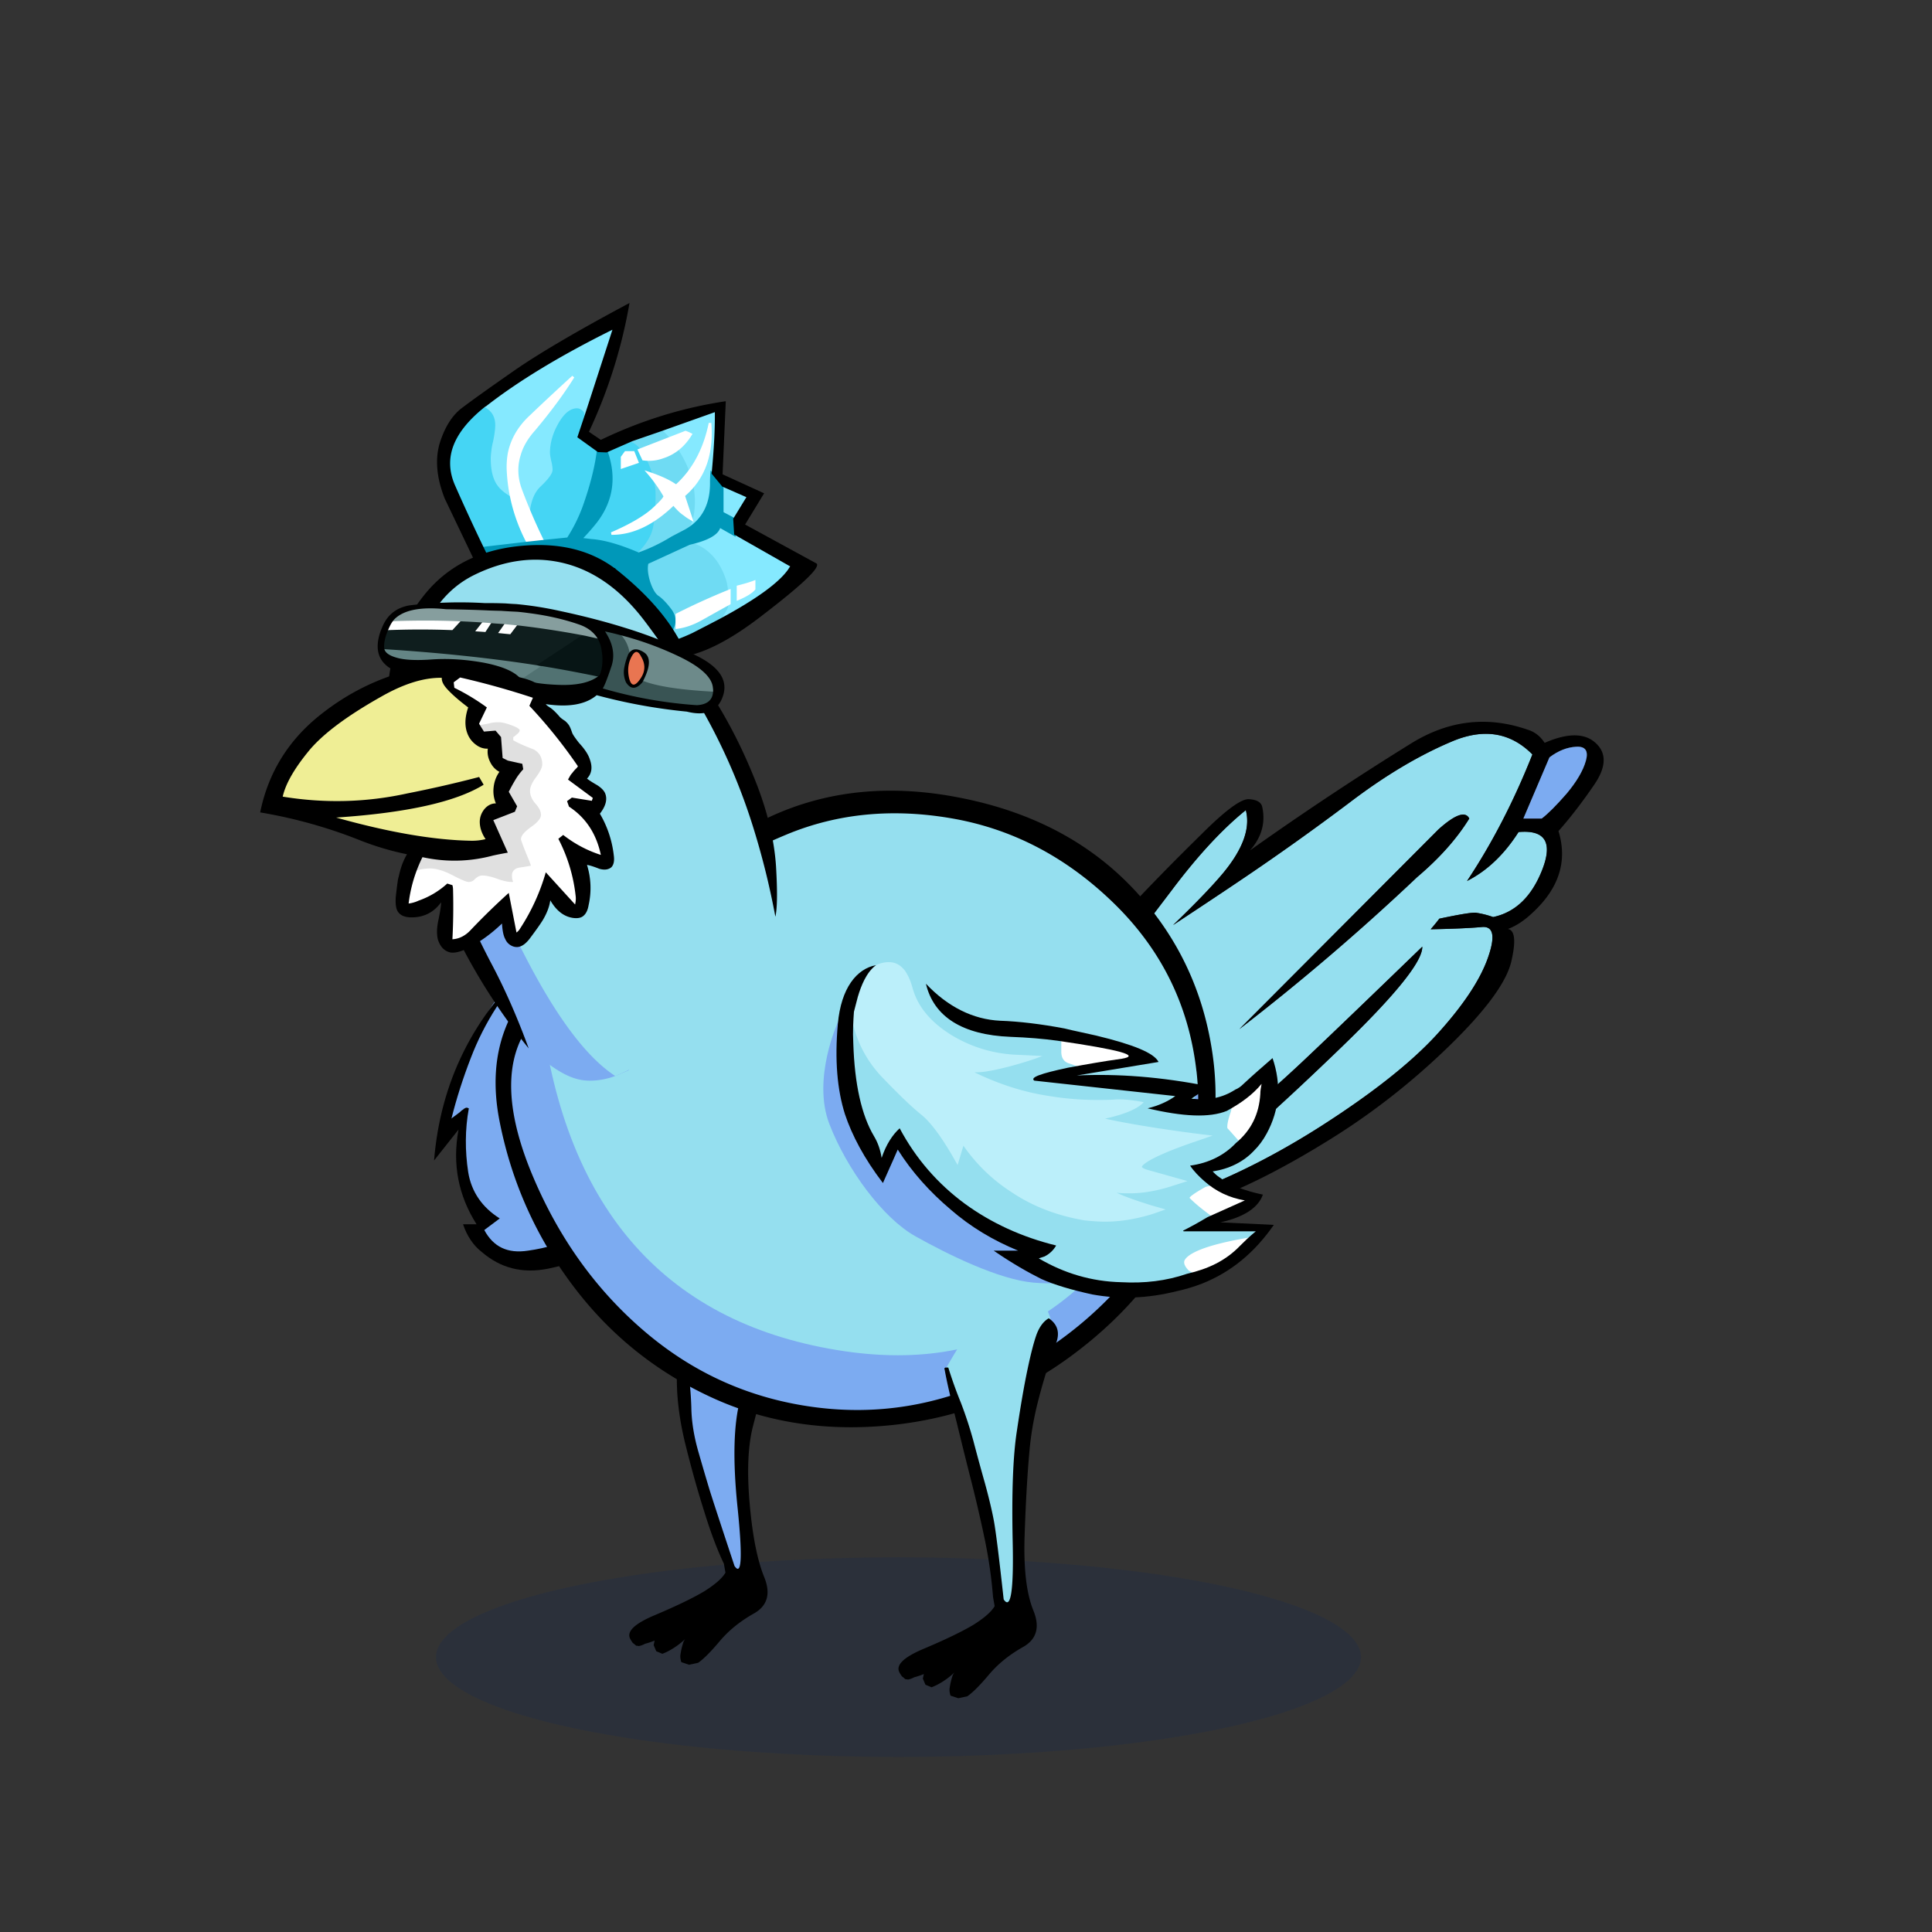 <?xml version="1.0" encoding="utf-8"?>
<svg xmlns="http://www.w3.org/2000/svg" x="0" y="0" version="1.1" viewBox="0 0 300 300" xml:space="preserve">
<rect x="0" y="0" width="300" height="300" fill="#333333" stroke="none"/>
<style type="text/css">
.color__skin{fill:#95DFEF;}
.color__skinDark{fill:#7cabf1;}
.color__skinLight{fill:#bbeffa;}
.color__beak{fill:#efee95;}
</style>
<ellipse cx="139.516" cy="257.319" rx="71.817" ry="15.5" opacity="0.15" fill="#002268"/>
<g id="Birb_Group">
<g id="Left_Wing">
<path d="M80.6 195.2c-2.7 0-4.8-1.3-6-3.7l-.3-.5 2.1-1.6c-2.4-1.7-3.9-4.1-4.4-7.2-.5-3.1-.6-6.2-.2-9.2l-.1.1c-.5.4-.9.7-1.2 1l-1.6 1.4.5-2c.8-3.2 1.8-6.4 3-9.4 2.1-5.6 5.4-10.7 9.8-15.1l.1-.1.1-.1c.5-.2 1-.3 1.4-.3.7 0 1.6.3 2.2 1.5.2.5.4.9.5 1.4l.1.2-.1.2c-.8 2.4-.7 4.2.1 5.4.8 1.1 2.5 1.7 5 1.7h.6c2.5.4 4.7 1.2 6.4 2.5l.6.5-.8.8-.2.1c-2.1.6-4.2 1-6.2 1.3-.9.2-1.7.5-2.4 1l11.6 2.3-3.5 1.9 1.2.4c.3.1.6.2.9.2s.7-.1 1-.2c2.4-.8 4.4-2.2 6.2-4l1.1.8c-1.8 3.3-4.1 6.3-6.9 9-1.5 1.5-3.2 2.5-5.3 3 0 .2 0 .4.1.6.1.7.2 1.3.4 2 .1.2.1.4.2.5l.1.1c.4.3.7.5 1 .7l1.1.6-6.5 3.8h5.2l-1.1 1.2c-3.7 4.1-8.5 6.5-14.3 7.3-.5-.1-1-.1-1.5-.1z" class="color__skinDark"/>
<path d="M72.8 172.1c-.1 0-.2-.1-.3-.1-.1 0-.2 0-.3.1-.1 0-.2.1-.3.2-.2.1-.3.2-.5.4l-1.2.9-.1.1c.8-3.2 1.8-6.3 3-9.4 2.1-5.5 5.3-10.5 9.6-14.9-9.2 8.3-14.3 18.6-15.3 30.8l3.8-4.8c-1 5.4 0 10.3 2.8 14.7h-2.1c.6 1.8 1.6 3.3 2.9 4.3 2.9 2.5 6.3 3.4 10.3 2.6 6.7-1.3 11-4.9 12.9-10.8l-4.5-.2c2.4-.7 4.3-2.1 5.8-4.1-.5-.3-1-.7-1.4-1.1-.7-.5-1.1-1.3-1.3-2.2 7-3.6 11.6-9 13.7-16.4-2.6 3.7-6 5.7-10.1 5.9l2.5-1.9c-3.3-1.3-6.8-1.8-10.6-1.5l8.1-2c-.8-2.4-2.7-3.8-5.7-4.2-5.3-.3-8.2-2.6-8.5-7-1.7 5.4.3 8.1 6.2 7.9 2.4.4 4.4 1.2 6 2.4l-.1.1c-2 .6-4.1 1-6.2 1.2-1.6.3-2.8 1.1-3.8 2.2l11.1 2.2-3.3 1.8c1 .3 1.9.6 2.8.8.8.3 1.6.2 2.3-.1 2.5-.9 4.6-2.2 6.5-4.1-1.8 3.3-4.1 6.2-6.8 8.9-1.5 1.6-3.4 2.6-5.5 2.9 0 .4 0 .8.1 1.2.1.7.2 1.4.4 2.1.1.2.1.4.2.6.1.2.2.3.4.4.3.3.7.5 1.1.7l-7.7 4.4h6.2c-3.6 4-8.2 6.3-13.9 7.1-3.2.5-5.4-.6-6.8-3.2l2.4-1.8c-2.7-1.7-4.4-4.1-4.9-7.2-.5-3.3-.5-6.6.1-9.9z"/>
</g>
<g id="Leg2">
<path d="M114.554 244.102c-.421 0-.714-.36-.922-.675-2.035-6.085-3.413-10.282-3.91-11.877a409.602 409.602 0 0 1-1.752-5.959c-.71-2.466-1.086-4.831-1.12-7.032-.065-2.129-.249-4.107-.543-5.876a47.647 47.647 0 0 0-1.334-5.383.498.498 0 0 1 .105-.48c4.169-4.68 9.383-7.227 15.494-7.567h.001c.248 0 .444.147.507.358a.5.5 0 0 1-.233.576 1.752 1.752 0 0 0-.782.901c-.688 1.802-1.354 4.001-1.979 6.532a863.927 863.927 0 0 1-2.603 9.613c-1.079 3.788-1.225 9.512-.436 17.015.773 7.623.474 9.125.034 9.612a.706.706 0 0 1-.527.242z" class="color__skinDark"/>
<path d="M106.8 212.6a47.974 47.974 0 0 0-1.35-5.45H105l-.15.1c0 .1.033.517.1 1.25s.117 2.717.15 5.95c.033 3.233.517 6.667 1.45 10.3.9 3.6 1.85 6.967 2.85 10.1.967 3.133 1.967 5.783 3 7.95l.25 1.4c-.5.867-1.6 1.833-3.3 2.9-1.733 1.033-4.25 2.25-7.55 3.65-3.3 1.367-4.6 2.633-3.9 3.8.067.133.15.267.25.4a.66.66 0 0 0 .3.3c.1.1.217.2.35.3.133 0 .267.017.4.05.333-.067.65-.183.95-.35.5-.133 1-.3 1.5-.5l-.15.7.4.95.95.4c.267-.1.533-.217.8-.35a11.692 11.692 0 0 0 2.75-1.95c-.1.133-.183.267-.25.4-.233.667-.4 1.367-.5 2.1-.033.333.017.7.15 1.1l1.2.4 1.4-.3c.833-.567 1.95-1.683 3.35-3.35 1.4-1.667 3.167-3.1 5.3-4.3s2.667-3.1 1.6-5.7c-1.067-2.633-1.817-6.45-2.25-11.45s-.25-9.017.55-12.05c.8-3.067 1.583-6.017 2.35-8.85.733-2.867 1.7-5.917 2.9-9.15.6-1.633.217-2.917-1.15-3.85-.167.067-.317.15-.45.25-.467.267-.8.65-1 1.15-.7 1.833-1.367 4.033-2 6.6a872.81 872.81 0 0 1-2.6 9.6c-1.1 3.867-1.25 9.6-.45 17.2.767 7.567.6 10.517-.5 8.85-2.1-6.333-3.383-10.25-3.85-11.75-.467-1.533-1.05-3.517-1.75-5.95s-1.067-4.733-1.1-6.9c-.067-2.166-.25-4.15-.55-5.95z"/>
</g>
<g id="Body_Group">
<g id="Tail">
<g id="Tail_Inner">
<path d="M182.15 143.65c3.467-3.333 6.05-6.017 7.75-8.05 3.1-3.733 4.283-7 3.55-9.8-3.633 2.933-7.433 7.033-11.4 12.3-3.967 5.233-6.267 8.217-6.9 8.95-1.133 13.333.733 26.667 5.6 40l.5-.65c7.767-2.5 15.683-6.317 23.75-11.45 8.033-5.133 14.067-9.9 18.1-14.3 4.033-4.433 6.667-8.367 7.9-11.8s.933-5.067-.9-4.9c-1.867.167-4.517.283-7.95.35.467-.533.917-1.083 1.35-1.65 3.467-.733 5.4-1.033 5.8-.9.867.133 1.717.35 2.55.65 3.467-.733 6.017-3.2 7.65-7.4 1.633-4.233.4-6.167-3.7-5.8-2.233 3.5-4.9 6.033-8 7.6 3.9-5.867 7.283-12.417 10.15-19.65-3.433-3.467-7.65-4.117-12.65-1.95-5.033 2.133-10.25 5.25-15.65 9.35a396.37 396.37 0 0 1-17.2 12.25c-2.467 1.667-5.9 3.95-10.3 6.85m46-16.55c-1.933 3.133-4.633 6.167-8.1 9.1a360.018 360.018 0 0 1-27.6 23.6l30.9-31c2.6-2.333 4.2-2.9 4.8-1.7m-7.3 19.9c.067 2.267-4.15 7.5-12.65 15.7s-15.25 14.283-20.25 18.25c-.367.3-.733.583-1.1.85l-1-.2c-.767-1.233-.517-2.35.75-3.35a223.256 223.256 0 0 0 16.5-14.2c3.667-3.467 9.583-9.15 17.75-17.05z" class="color__skin"/>
<path d="M208.2 162.7c8.5-8.2 12.717-13.433 12.65-15.7-8.167 7.9-14.083 13.583-17.75 17.05-5.267 5-10.767 9.733-16.5 14.2-1.267 1-1.517 2.117-.75 3.35l1 .2c.367-.267.733-.55 1.1-.85 5-3.967 11.75-10.05 20.25-18.25m11.85-26.5c3.467-2.933 6.167-5.967 8.1-9.1-.6-1.2-2.2-.633-4.8 1.7l-30.9 31a360.018 360.018 0 0 0 27.6-23.6m-33.5-6.65c-3.767 3.7-7.067 7.05-9.9 10.05-2.833 3-3.583 5.483-2.25 7.45h.75c.633-.733 2.933-3.717 6.9-8.95 3.967-5.267 7.767-9.367 11.4-12.3.733 2.8-.45 6.067-3.55 9.8-1.7 2.033-4.283 4.717-7.75 8.05 4.4-2.9 7.833-5.183 10.3-6.85a396.37 396.37 0 0 0 17.2-12.25c5.4-4.1 10.617-7.217 15.65-9.35 5-2.167 9.217-1.517 12.65 1.95-2.867 7.233-6.25 13.783-10.15 19.65 3.1-1.567 5.767-4.1 8-7.6 4.1-.367 5.333 1.567 3.7 5.8-1.633 4.2-4.183 6.667-7.65 7.4-.833-.3-1.683-.517-2.55-.65-.4-.133-2.333.167-5.8.9a31.674 31.674 0 0 1-1.35 1.65c3.433-.067 6.083-.183 7.95-.35 1.833-.167 2.133 1.467.9 4.9s-3.867 7.367-7.9 11.8c-4.033 4.4-10.067 9.167-18.1 14.3-8.067 5.133-15.983 8.95-23.75 11.45l-.5.65-.05.6c.4.867 3.2.3 8.4-1.7 5.167-2 11.017-5.033 17.55-9.1s12.633-8.85 18.3-14.35c5.667-5.5 8.9-9.867 9.7-13.1.767-3.233.6-4.95-.5-5.15 1.267-.467 2.533-1.3 3.8-2.5 4.133-3.8 5.483-8.033 4.05-12.7 1.833-2.067 3.683-4.467 5.55-7.2 1.867-2.733 1.95-4.883.25-6.45-1.7-1.6-4.35-1.617-7.95-.05-.667-1.033-1.55-1.717-2.65-2.05-6.267-2.167-12.3-1.45-18.1 2.15a477.946 477.946 0 0 0-25 16.6c1.8-2.033 2.433-4.283 1.9-6.75-.167-.733-.85-1.133-2.05-1.2-1.2-.1-3.667 1.717-7.4 5.45m54.05-11.95c1.367-1.033 2.767-1.583 4.2-1.65 1.4-.067 1.883.667 1.45 2.2-.433 1.533-1.433 3.233-3 5.1-1.6 1.833-2.883 3.117-3.85 3.85h-2.85l4.05-9.5z"/>
<path d="M244.8 115.95c-1.433.067-2.833.617-4.2 1.65l-4.05 9.5h2.85c.967-.733 2.25-2.017 3.85-3.85 1.567-1.867 2.567-3.567 3-5.1.433-1.533-.05-2.267-1.45-2.2z" class="color__skinDark"/>
</g>
</g>
<g id="Body">
<path d="M133.105 219.945c-2.236 0-4.519-.152-6.787-.453-9.945-1.319-18.882-5.264-26.563-11.726-7.652-6.438-13.649-14.672-17.826-24.474-4.247-9.966-4.68-17.891-1.288-23.556.939-1.577 2.096-3.201 3.438-4.823l1.508-1.825.256 2.354c3.303 30.361 18.264 47.932 44.467 52.222 3.14.519 6.203.781 9.104.781h.004c21.288-.002 36.572-14.248 45.427-42.345l1.948.19c1.112 10.018-1.288 19.246-7.136 27.429-.417.824-.909 1.61-1.462 2.337-5.898 7.92-13.592 14.212-22.86 18.694-7.181 3.448-14.659 5.195-22.23 5.195.001 0 .001 0 0 0z" class="color__skinDark"/>
<path d="M139.419 210.445c-3.012 0-6.186-.271-9.432-.808-27.198-4.453-42.719-22.614-46.131-53.979l-.046-.422.271-.326c3.374-4.056 8.093-8.318 14.027-12.667 7.625-5.652 15.569-10.217 23.606-13.566 5.396-2.249 11.183-3.389 17.2-3.389 3.061 0 6.245.295 9.463.877 9.491 1.729 18.044 6.278 25.422 13.52 7.366 7.23 11.721 16.06 12.943 26.245.013.108.082.543.082.543l-.071.228c-9.147 29.025-25.074 43.744-47.334 43.744-.001 0 .001 0 0 0z" class="color__skin"/>
<path d="M188.05 162.2c-1.567-9.1-5.467-17.033-11.7-23.8-6.833-7.4-15.8-12.217-26.9-14.45-11.1-2.267-21.183-1.25-30.25 3.05-2.7 2.033-6.117 4.333-10.25 6.9a271.82 271.82 0 0 0-21.85 14.95c-8.4 6.267-11.583 14.65-9.55 25.15 1.867 9.567 5.75 18.217 11.65 25.95 5.633 7.4 12.7 13.067 21.2 17s17.817 5.383 27.95 4.35c10.1-1.033 19.2-4.45 27.3-10.25 8.067-5.8 14.133-12.717 18.2-20.75 4.005-7.95 5.555-16.25 4.65-24.9a49.781 49.781 0 0 0-.45-3.2m-2.3 3.85c.015.126.032.243.05.35 1.093 9.836-1.24 18.77-7 26.8-.4.8-.867 1.55-1.4 2.25-5.833 7.833-13.333 13.967-22.5 18.4-9.167 4.4-18.65 5.95-28.45 4.65-9.8-1.3-18.483-5.133-26.05-11.5s-13.417-14.4-17.55-24.1c-4.133-9.7-4.583-17.25-1.35-22.65.918-1.542 2.034-3.109 3.35-4.7 3.337-4.012 7.954-8.179 13.85-12.5 7.6-5.633 15.4-10.117 23.4-13.45 8-3.333 16.7-4.15 26.1-2.45 9.333 1.7 17.633 6.117 24.9 13.25 7.233 7.1 11.45 15.65 12.65 25.65z"/>
</g>
<g id="Head_Group">
<g id="Head_Group_Inner">
<g class="Crown">
<path d="M99.071 86.184c-2.899-1.252-5.35-1.953-7.285-2.084-.544-.067-2.067-.249-2.067-.249l.289-.292a32.058 32.058 0 0 0 2.335-2.634c2.443-3.159 3.005-6.729 1.668-10.61l-.06-.174 4.244-1.856.076.029c1.029.391 1.933 1.521 2.763 3.458.303.672.542 1.356.71 2.03.302 1.039.457 2.033.457 2.948.001 1.867-.118 3.527-.353 4.933-.209 1.471-1.07 2.973-2.556 4.458l-.096.096-.125-.053zm-24.101-.997a312.368 312.368 0 0 1-4.503-9.756c-.951-2.175-1.02-4.329-.203-6.404.809-2.057 2.496-4.104 5.012-6.084l.054-.043h.123l.096.027c1.162.669 1.75 1.703 1.75 3.073 0 .644-.119 1.549-.354 2.69-.132.498-.214.94-.247 1.326A9.696 9.696 0 0 0 76.6 71.2c0 1.556.26 2.783.772 3.648.414.7 1.112 1.332 2.077 1.878l.08.045.018.09a26.393 26.393 0 0 0 2.63 7.345l.139.259-7.283.851-.063-.129zm9.15-1.049a83.37 83.37 0 0 1-2.205-4.861l-.021-.05.007-.054c.239-1.705.814-3.005 1.709-3.866 1.479-1.399 1.789-2.053 1.789-2.356 0-.348-.065-.786-.194-1.302a.959.959 0 0 1-.056-.298A4.68 4.68 0 0 1 85 70.3c0-1.561.446-3.142 1.326-4.698C87.292 63.876 88.394 63 89.6 63c.309 0 .6.097.866.288.332.183.55.462.629.819l.012.054-1.221 3.663 3.178 2.284-.016.119c-.334 2.536-1.077 5.426-2.21 8.591a24.992 24.992 0 0 1-2.471 4.942l-.052.08-4.134.424-.061-.126z" fill="#45D5F4"/>
<path d="M111.69 95.93c.089-.118.164-.254.225-.404.542-.883.704-1.212.746-1.339.014-.081.039-.428.039-1.486 0-.75-.082-1.492-.245-2.206a10.63 10.63 0 0 0-1.421-3.084c-1.094-1.512-2.451-2.461-4.028-2.815l-.001-.39c2.801-.644 4.314-1.498 4.499-2.54l.049-.279 2.546 1.439 8.898 5.063-.136.182a4.713 4.713 0 0 0-.289.433c-1.485 2.127-5.058 4.722-10.626 7.723l-.256-.297zm-5.389-13.663c.796-.891 1.199-2.394 1.199-4.467 0-1.012-.132-2.038-.394-3.049-.327-1.31-.892-2.655-1.679-4-.918-1.542-1.881-2.771-2.861-3.652l-.25-.225 8.879-3.156.004.28c.033 2.53-.136 5.75-.501 9.571-.033.457-.049.919-.049 1.381.034 3.527-1.347 6.093-4.103 7.625l-.245-.308zm5.649-2.496v-4.527l4.24 1.866-2.268 3.705-1.972-1.044zm-30.034-.494a85.593 85.593 0 0 1-1.304-3.309c-.646-1.835-.697-3.644-.153-5.379.372-1.35 1.143-2.689 2.292-3.973 2.037-2.422 3.797-4.747 5.246-6.929a384.722 384.722 0 0 0-5.559 5.207c-1.695 1.598-2.769 3.463-3.192 5.545a12.126 12.126 0 0 0-.146 2.897c.066 1.188.216 2.373.447 3.523l.085.429-.38-.216c-1.026-.581-1.774-1.261-2.224-2.022-.549-.925-.828-2.221-.828-3.85 0-.309.035-.722.102-1.227.033-.399.119-.865.255-1.375.227-1.103.343-1.981.343-2.598 0-1.234-.507-2.126-1.549-2.727l-.257-.148.234-.183c5.02-3.923 11.642-7.934 19.684-11.921l.426-.211-4.574 14.1-.159-.717c-.054-.244-.202-.43-.452-.568a1.092 1.092 0 0 0-.653-.225c-1.051 0-2.035.807-2.926 2.397-.845 1.497-1.274 3.012-1.274 4.503 0 .251.048.589.145 1.005a.804.804 0 0 0 .045.232c.141.562.21 1.032.21 1.413 0 .57-.608 1.411-1.913 2.646-.829.796-1.364 2.018-1.589 3.632l-.102.724-.28-.675z" fill="#85E9FF"/>
<path d="M104.265 97.375c.413-.902.273-1.767-.422-2.652-.688-.891-1.294-1.515-1.804-1.857-.576-.383-1.06-1.186-1.479-2.453-.375-1.249-.46-2.278-.253-3.064l.024-.092 6.697-3.067.066.015c1.675.376 3.111 1.378 4.269 2.978.68 1.02 1.177 2.1 1.48 3.215.171.751.257 1.523.257 2.303 0 1.183-.031 1.474-.054 1.589-.053.162-.183.457-.776 1.416-.058.152-.15.319-.26.465a213.756 213.756 0 0 1-4.419 2.308c-1.51.705-2.868 1.214-4.041 1.516l-.385.099 1.1-2.719zm-5.257-11.517c1.423-1.423 2.246-2.848 2.444-4.237.232-1.389.349-3.026.348-4.872 0-.877-.148-1.834-.442-2.844a11.862 11.862 0 0 0-.69-1.974c-.775-1.81-1.629-2.9-2.538-3.245l-.517-.196 5.134-1.768.087.079c1.009.908 1.998 2.168 2.938 3.746.807 1.379 1.386 2.76 1.722 4.104.27 1.042.407 2.102.407 3.148 0 2.174-.438 3.767-1.301 4.733l-.024.027-2.132 1.117a27.013 27.013 0 0 1-5.227 2.511l-.209-.329z" fill="#6FDBF3"/>
<path d="M81.824 84.394a26.817 26.817 0 0 1-2.67-7.455 25.657 25.657 0 0 1-.454-3.578 12.511 12.511 0 0 1 .153-2.997c.441-2.169 1.554-4.105 3.31-5.76a381.43 381.43 0 0 1 6.703-6.252l.305.254c-1.598 2.563-3.656 5.347-6.117 8.273-1.111 1.242-1.853 2.527-2.21 3.824-.52 1.657-.47 3.381.146 5.13.362.987.798 2.095 1.296 3.29a83.282 83.282 0 0 0 2.195 4.839l.125.256-2.717.295-.065-.119z" fill="#FFFFFF"/>
<path d="M101.226 100.299c-3.234 0-5.144-2.11-5.674-6.273-.195-1.428-.265-3.309-.207-5.592l-11.562-.984-7.503.408-.059-.118c-.419-.845-.835-1.695-1.251-2.551l-.123-.253 7.129-.833 2.302-.25 3.806-.39a24.65 24.65 0 0 0 2.378-4.781c1.123-3.136 1.859-5.999 2.189-8.506l.024-.181 1.669.062.044.13c1.384 4.016.801 7.712-1.731 10.987a33.005 33.005 0 0 1-2.081 2.377l1.248.152c1.953.132 4.423.833 7.333 2.083a26.722 26.722 0 0 0 5.088-2.455l2.112-1.107c2.614-1.452 3.925-3.899 3.893-7.271 0-.474.017-.945.05-1.417l.036-.499 2.014 2.441v4.051l1.693.896.179 2.93-2.395-1.354c-.386 1.101-1.94 1.951-4.732 2.593l-6.423 2.947c-.158.703-.067 1.628.27 2.751.383 1.158.828 1.914 1.319 2.241.547.367 1.185 1.021 1.897 1.944.785.999.944 2.027.474 3.055l-.985 2.437-.099.024c-.835.203-1.615.306-2.322.306z" fill="#0098B9"/>
<path d="m104.9 95.327.11-.056a107.09 107.09 0 0 1 8.166-3.707l.275-.111v2.365l-.104.057a556.99 556.99 0 0 0-4.398 2.449c-1.291.719-2.576 1.165-3.823 1.324l-.226.029v-2.35zm9.5-4.383.152-.038c1.054-.264 1.887-.513 2.476-.743l.272-.106v1.467l-.048.056c-.458.535-1.3 1.059-2.573 1.604l-.279.119v-2.359zM94.948 83.05l-.077-.384c2.768-1.187 4.887-2.404 6.298-3.618 1.69-1.53 1.842-1.907 1.848-1.986a23.598 23.598 0 0 0-2.47-3.483l-.468-.549.684.229c1.612.541 2.888 1.103 3.793 1.67l.423.268c2.557-2.338 4.264-5.546 5.075-9.539l.395.023c.399 4.859-.969 8.67-4.067 11.332l1.316 4.002-.444-.242a7.513 7.513 0 0 1-1.08-.72 6.081 6.081 0 0 1-1.123-.972 6.112 6.112 0 0 1-.476-.533c-3.106 2.985-6.309 4.499-9.522 4.499.001.004-.105.003-.105.003zM96.4 70.935l.648-.885h1.437l.729 1.822-2.814.957v-1.894zm4.374.622c-.295 0-.596-.02-.899-.059l-.109-.014-.786-1.693 7.149-2.777c.056-.029.148-.066.259-.104l.067-.022.066.025c.273.102.546.222.819.358l.195.097-.114.186c-1.121 1.833-2.639 3.057-4.511 3.636a6.318 6.318 0 0 1-2.136.367z" fill="#FFFFFF"/>
<path d="m112.2 73.65.5-11.35c-6.7 1-13.167 3-19.4 6l-1.85-1.25c3-6.4 5.1-13.067 6.3-20-8.095 4.321-14.112 7.854-18.05 10.6-3.937 2.743-6.637 4.676-8.1 5.8-1.432 1.13-2.532 2.897-3.3 5.3-.767 2.533-.517 5.417.75 8.65l5.5 11.5 19.45.75a85.91 85.91 0 0 0 .75 4.55c.433 1.967.933 3.617 1.5 4.95.967 2.233 2.833 3.133 5.6 2.7 4.096 1.113 9.496-.903 16.2-6.05 6.737-5.147 9.621-7.93 8.65-8.35l-11-6 2.95-4.85-6.45-2.95M111 64c.033 2.533-.133 5.717-.5 9.55l1.65 2 3.75 1.65-2.05 3.35L114 83l8.7 4.95c-.1.133-.2.283-.3.45-1.467 2.1-4.983 4.65-10.55 7.65-1.333.7-2.783 1.45-4.35 2.25-1.5.7-2.833 1.2-4 1.5-4.533 1.1-7.117-.833-7.75-5.8-.2-1.467-.267-3.383-.2-5.75l-11.75-1-7.4.4c-.418-.844-.835-1.694-1.25-2.55a307.454 307.454 0 0 1-4.5-9.75c-.933-2.133-1-4.217-.2-6.25.8-2.033 2.45-4.033 4.95-6h.05c5.033-3.933 11.583-7.9 19.65-11.9l-4.2 12.95-1.25 3.75 3.2 2.3 1.35.05 4-1.75 4.5-1.55L111 64z"/>
</g>
<g id="Head">
<path d="M91.577 167.806c-3.228 0-5.784-2.026-9.261-4.832l-.216-.174-.095-.261c-1.71-4.67-4.42-8.33-6.39-12.073-2.039-3.844-4.004-8.045-5.839-12.483-1.834-4.469-3.761-9.792-5.727-15.822-2.014-6.178-2.258-12.782-.726-19.628l.124-.552 1.792-.597.312.957c11.58 35.531 21.899 56.657 30.672 62.791l1.471 1.028-1.648.71a11.267 11.267 0 0 1-4.469.936z" class="color__skinDark"/>
<path d="M95.077 166.77c-9.184-6.421-19.365-26.985-31.115-62.853l-1.014.338.375-1.718c.05-.227.102-.452.156-.674 1.591-6.617 4.918-11.182 9.889-13.564 3.281-1.584 6.569-2.388 9.769-2.388 1.698 0 3.405.227 5.072.674 4.767 1.288 9.053 4.421 12.74 9.314 3.58 4.717 7.006 10.111 10.183 16.028a94.396 94.396 0 0 1 6.824 16.377c1.438 4.649 1.547 9.158 2.383 13.709l.062.337-.158.304c-5.774 11.138-13.219 19.388-24.19 24.211l-.515.227-.461-.322z" class="color__skin"/>
<path d="M65.75 92.55c-3.667 4.633-5.517 9.933-5.55 15.9 0 3.933.5 7.817 1.5 11.65a155.58 155.58 0 0 0 3.95 12.9 116.797 116.797 0 0 0 6.75 15.25c2.767 5.133 6 9.983 9.7 14.55-1.733-4.733-3.6-9-5.6-12.8-2.033-3.833-3.967-7.967-5.8-12.4-1.833-4.467-3.733-9.717-5.7-15.75-1.967-6.033-2.2-12.4-.7-19.1.048-.219.098-.436.15-.65 1.526-6.343 4.642-10.643 9.35-12.9 4.833-2.333 9.55-2.883 14.15-1.65 4.567 1.233 8.633 4.217 12.2 8.95 3.567 4.7 6.933 10 10.1 15.9a92.842 92.842 0 0 1 6.75 16.2 119.834 119.834 0 0 1 3.4 13.75c.3-1.3.333-3.917.1-7.85-.267-3.967-1.25-8.167-2.95-12.6-1.733-4.467-3.75-8.6-6.05-12.4a1072.86 1072.86 0 0 1-6.4-10.8c-1.967-3.367-4.967-6.683-9-9.95-4.033-3.3-9.217-4.617-15.55-3.95-6.333.667-11.267 3.25-14.8 7.75z"/>
</g>
<g class="Eye">
<path d="M98.39 106.553c-.635 0-.858-.858-.932-1.14-.302-1.293-.177-2.479.37-3.529.313-.606.64-.901.999-.901.353 0 .662.28.947.856.761 1.268.707 2.538-.171 3.757-.452.652-.838.957-1.213.957z" fill="#E97551"/>
<path d="M110.687 107.899c-5.165-.279-8.876-.856-11.029-1.717l-.258-.103.13-.246c1.184-2.233 1.296-3.688.333-4.325-.438-.284-.823-.429-1.146-.429-.386 0-.697.211-.951.646l-.363.622-.101-.713c-.164-1.16-.644-2.138-1.427-2.906l-.661-.647.896.227a50.43 50.43 0 0 1 9.146 3.266c3.678 1.719 5.541 3.422 5.692 5.205.047.335.046.648-.003.917l-.04.216-.218-.013z" fill="#6D8A8A"/>
<path d="M108.183 109.75a69.092 69.092 0 0 1-14.653-2.609l-.324-.095.185-.283c.251-.384.68-1.475 1.272-3.242.611-1.707.3-3.499-.921-5.332l-.34-.511.601.127c.711.151 1.415.319 2.111.503l.064.017.047.046c.864.848 1.394 1.922 1.573 3.194l.01.068-.027.064a9.698 9.698 0 0 0-.584 1.95 3.588 3.588 0 0 0 .234 2.204c.293.449.62.694.952.694.347 0 .744-.255 1.179-.758l.116-.135.166.066c2.103.84 5.76 1.406 10.871 1.682l.271.015-.038.27c-.18 1.282-1.1 1.977-2.734 2.065l-.016.001-.015-.001z" fill="#395454"/>
<path d="M87.519 106.611c-.221 0-.446-.004-.677-.011-2.942-.099-4.972-.451-6.205-1.077l-.383-.195 3.69-2.441.097.016c3.178.522 6.243 1.095 9.111 1.702l.5.106-.391.33c-1.233 1.042-3.165 1.57-5.742 1.57-.001 0 0 0 0 0z" fill="#517272"/>
<path d="M80.563 105.465c-.889-1.003-2.743-1.784-5.51-2.32a34.284 34.284 0 0 0-6.028-.563c-.66 0-1.318.022-1.958.067-.803.058-1.552.088-2.224.088-1.429 0-2.579-.134-3.418-.399-1.313-.384-1.996-.983-2.025-1.78l-.01-.276.275.018c8.863.561 17.064 1.437 24.374 2.603l.634.102-3.966 2.624-.144-.164z" fill="#648585"/>
<path d="M79.327 98.999c-.8-.074-1.618-.158-2.455-.25l-.42-.046 1.628-2.316.146.015c.863.088 1.711.171 2.548.25l.447.042-1.755 2.319-.139-.014zm-3.846-.35c-.723-.054-1.455-.104-2.197-.15l-.474-.029 1.825-2.328.131.008c.67.042 1.323.092 1.958.15l.412.038-1.506 2.321-.149-.01zm-15.564-.641c.104-.265.223-.537.357-.816a5.12 5.12 0 0 1 .735-1.153l.071-.084.111-.004c1.613-.057 3.241-.085 4.84-.085 2.011 0 4.04.045 6.029.136l.536.024-2.141 2.33-.115-.006a130.458 130.458 0 0 0-10.181 0l-.383.015.141-.357z" fill="#FFFFFF"/>
<path d="M83.96 103.397c-7.294-1.164-15.479-2.038-24.326-2.598l-.224-.014-.01-.224c-.035-.734.14-1.593.517-2.553l.06-.152.163-.006a131.69 131.69 0 0 1 10.104-.005l1.7-1.851.117.006c.917.039 1.82.089 2.707.15l.471.033-1.449 1.847c.532.034 1.059.071 1.582.109l1.2-1.85 2.091.138-1.314 1.87c.64.069 1.269.133 1.887.191l1.402-1.854.142.017c3.462.409 6.933.948 10.318 1.603l.602.117-7.643 5.041-.097-.015z" fill="#0F1E1E"/>
<path d="M93.048 105.095a204.198 204.198 0 0 0-9.089-1.698l-.63-.104 7.673-5.061.105.025c.518.124 1.033.24 1.544.349l.096.021.056.08c.487.689.788 1.52.895 2.466.111.646.128 1.375.05 2.153a5.418 5.418 0 0 1-.42 1.627l-.083.184-.197-.042z" fill="#071515"/>
<path d="M92.548 99.095a63.756 63.756 0 0 1-1.556-.352 142.036 142.036 0 0 0-10.271-1.595c-.832-.077-1.682-.161-2.546-.25-.479-.029-.98-.062-1.493-.099a65.82 65.82 0 0 0-1.948-.15 133.031 133.031 0 0 0-8.702-.284c-1.593 0-3.216.029-4.823.085l-.619.021.43-.445c1.161-1.202 3.123-1.812 5.831-1.812.745 0 1.561.046 2.424.137 1.408.023 2.826.057 4.231.099.845.027 1.68.061 2.504.1.608.021 1.207.038 1.793.05a94.406 94.406 0 0 0 2.608.151c.591.056 1.161.123 1.722.202 2.827.359 5.451.952 7.796 1.761.804.271 1.487.639 2.029 1.095.326.271.609.573.842.895l.38.526-.632-.135z" fill="#869E9E"/>
<path d="M97.25 97.55c-3.167-1-6.633-1.9-10.4-2.7a54.514 54.514 0 0 0-6.7-1.05 37.733 37.733 0 0 1-1.6-.1 67.522 67.522 0 0 0-3.25-.05 65.587 65.587 0 0 0-11.7.35c-1.933.333-3.3 1.35-4.1 3.05-.148.327-.281.643-.4.95-1.307 3.707.21 6.007 4.55 6.9 1.767.367 3.683.283 5.75-.25 3.039.132 5.506.832 7.4 2.1 1.892 1.265 4.575 2.132 8.05 2.6 3.509.504 6.109.037 7.8-1.4a85.652 85.652 0 0 0 14 2.55c3.006.757 4.889-.093 5.65-2.55.762-2.459-.771-4.576-4.6-6.35-3.832-1.736-7.315-3.086-10.45-4.05M91.8 98c.312.26.579.543.8.85.465.658.748 1.442.85 2.35.11.642.127 1.342.05 2.1a5.139 5.139 0 0 1-.4 1.55c-1.295 1.094-3.379 1.594-6.25 1.5-2.878-.096-4.911-.446-6.1-1.05-.931-1.051-2.814-1.851-5.65-2.4-2.839-.509-5.522-.675-8.05-.5-2.492.18-4.342.08-5.55-.3-1.209-.354-1.826-.871-1.85-1.55-.033-.702.134-1.518.5-2.45.102-.259.219-.526.35-.8.186-.4.419-.767.7-1.1 1.43-1.48 4.113-2.013 8.05-1.6 1.428.025 2.845.058 4.25.1.843.027 1.677.061 2.5.1.612.022 1.212.038 1.8.05.533.039 1.066.072 1.6.1.332.015.665.032 1 .05.577.055 1.143.122 1.7.2 2.828.359 5.411.943 7.75 1.75.78.263 1.43.613 1.95 1.05m2.15.05c.707.15 1.407.317 2.1.5a49.873 49.873 0 0 1 9.1 3.25c3.558 1.663 5.408 3.33 5.55 5a2.68 2.68 0 0 1 0 .85c-.161 1.152-.995 1.769-2.5 1.85a68.47 68.47 0 0 1-14.6-2.6c.264-.404.698-1.504 1.3-3.3.64-1.789.324-3.639-.95-5.55m3.6 3.55a9.873 9.873 0 0 0-.6 2c-.167.8-.083 1.583.25 2.35.726 1.126 1.576 1.126 2.55 0 1.261-2.377 1.344-3.927.25-4.65-1.099-.715-1.916-.615-2.45.3m.5.4c.519-1.005 1.019-1.022 1.5-.05.718 1.197.668 2.364-.15 3.5-.811 1.17-1.378 1.137-1.7-.1-.288-1.233-.171-2.35.35-3.35z"/>
</g>
<g id="Beak">
<path d="M73.146 130.8c-5.76-.1-12.83-1.314-21.013-3.609l.051-.49c10.698-.715 18.292-2.376 22.577-4.937l-.481-.825a186.575 186.575 0 0 1-10.981 2.506 51.152 51.152 0 0 1-10.969 1.197 52.76 52.76 0 0 1-8.469-.695l-.262-.042.058-.259c.44-1.962 1.752-4.302 3.9-6.953 2.108-2.678 5.969-5.609 11.472-8.71 3.454-1.98 6.604-2.984 9.362-2.984l.479.007-.018.263c-.03.424.202.917.688 1.467.719.817 1.833 1.798 3.313 2.916l.144.109-.058.171c-.512 1.501-.547 2.822-.105 3.927a3.6 3.6 0 0 0 1.17 1.544c.514.4 1.057.602 1.615.602l.423-.018-.043.3a3.187 3.187 0 0 0 .326 1.903c.31.651.761 1.134 1.343 1.441l.253.133-.167.233a4.776 4.776 0 0 0-.855 2.282 4.69 4.69 0 0 0 .333 2.376l.143.345H77c-.597 0-1.108.25-1.563.766a2.925 2.925 0 0 0-.688 1.746c-.023.878.265 1.771.857 2.648l.2.296-.346.087a8.937 8.937 0 0 1-2.166.258l-.148-.001z" class="color__beak"/>
<path d="M79.45 137.451c-.66 0-1.462-.173-2.387-.516-.898-.321-1.627-.484-2.163-.484-.263 0-.54.144-.823.427-.339.377-.789.573-1.327.573-.263 0-.825-.112-2.666-1.079-1.292-.677-2.413-1.021-3.334-1.021-.65 0-1.349.114-2.076.339l-.478.148.169-.471a23.15 23.15 0 0 1 1.011-2.376l.086-.176.191.042a23.17 23.17 0 0 0 4.918.538c1.967 0 3.957-.264 5.914-.785a56.399 56.399 0 0 1 2.006-.399l-2.227-4.998 3.495-1.356.262-.637-1.306-2.26.06-.121c.369-.738.776-1.468 1.211-2.17.287-.447.621-.881.995-1.295l-.1-.564c-.71-.155-1.406-.31-2.088-.465l-.461-.222-.522-.261-.255-3.31-.714-.84-1.824.152-.869-1.39v-.288l.213-.082c.776-.114 1.389-.23 1.823-.344.329-.074.739-.108 1.264-.108.569 0 1.285.169 2.189.517 1.063.38 1.561.772 1.561 1.233 0 .307-.164.606-.486.888-.192.171-.346.303-.46.395.676.367 1.628.781 2.833 1.233 1.081.593 1.612 1.525 1.612 2.784 0 .559-.327 1.278-.999 2.197-.599.789-.902 1.428-.902 1.902 0 .567.265 1.15.787 1.734.606.677.914 1.355.914 2.016 0 .693-.542 1.414-1.655 2.204-1.257.892-1.445 1.352-1.445 1.546.008.041.099.354.732 1.958.727 1.724.842 2.142.865 2.307l.028.194-.183.073c-.129.051-.474.139-2.006.365-.742.105-.836.458-.836.752 0 .422.079.725.227.873l.197.198-.218.174a1.16 1.16 0 0 1-.753.256z" fill="#E0E0E0"/>
<path d="M70 145.837c.132-2.48.166-5.047.1-7.63 0-.198-.02-.385-.058-.56l-.531-.166a13.242 13.242 0 0 1-4.429 2.605 5.352 5.352 0 0 1-1.601.461l-.317.04.038-.317a22.313 22.313 0 0 1 1.163-4.904l.042-.118.119-.037a7.551 7.551 0 0 1 2.224-.361c1.003 0 2.203.363 3.566 1.079 1.692.889 2.251 1.021 2.434 1.021.396 0 .711-.137.964-.417.39-.39.786-.583 1.186-.583.602 0 1.365.168 2.334.515.872.322 1.616.485 2.216.485a.763.763 0 0 0 .235-.034c-.125-.241-.186-.561-.186-.966 0-.487.219-1.099 1.265-1.248a31.04 31.04 0 0 0 1.682-.279c-.086-.271-.294-.83-.777-1.976-.77-1.95-.77-2.064-.77-2.147 0-.532.526-1.152 1.656-1.954.945-.67 1.445-1.291 1.445-1.796 0-.534-.265-1.1-.786-1.683-.606-.678-.914-1.373-.914-2.067 0-.594.328-1.314 1.001-2.201.596-.815.899-1.455.899-1.898 0-1.079-.432-1.841-1.321-2.332-1.309-.488-2.347-.948-3.053-1.352l-.126-.072v-.478l.111-.074c.095-.064.286-.224.573-.479.21-.184.316-.356.316-.513 0-.054-.06-.345-1.234-.765-.84-.323-1.516-.485-2.016-.485-.48 0-.866.032-1.146.094-.443.117-1.074.236-1.868.354l-.466.068 1.313-2.736a33.648 33.648 0 0 0-4.845-2.906l-.122-.06-.132-1.128 1.208-.906.113.026a124.83 124.83 0 0 1 11.323 3.156l.261.086-.594 1.35a77.645 77.645 0 0 1 7.461 9.31l.116.171-.146.146a.532.532 0 0 0-.103.135l-.147.165-.101.101c-.189.19-.365.398-.522.618a2.07 2.07 0 0 0-.245.293l-.281.493 3.817 2.826-.274.824-3.207-.517-.516.378.21.596c2.605 1.729 4.283 4.29 4.987 7.611l.089.42-.409-.13a18.973 18.973 0 0 1-5.771-3.021l-.438.35a25.476 25.476 0 0 1 2.633 8.906c.036.394.001.824-.105 1.283l-.107.465-4.572-5.024a32.435 32.435 0 0 1-3.905 8.39c-.143.251-.352.48-.614.667l-.316.226-1.19-6.096a107.246 107.246 0 0 0-5.558 5.439c-.873.942-1.888 1.457-3.016 1.528l-.28.018.015-.283z" fill="#FFFFFF"/>
<path d="M64.5 103.85c-5.5 1.267-10.483 3.7-14.95 7.3-4.867 3.933-7.917 8.933-9.15 15a75.734 75.734 0 0 1 15.05 4.15 43.577 43.577 0 0 0 7.75 2.35c-.525.873-.925 1.906-1.2 3.1-.058.244-.125.51-.2.8a65.087 65.087 0 0 0-.35 2.8c-.067 1.133.067 1.9.4 2.3.4.533 1.083.8 2.05.8 1.933 0 3.467-.783 4.6-2.35 0 .5-.15 1.467-.45 2.9-.233 1.133-.25 2.1-.05 2.9.367 1.133 1.017 1.8 1.95 2 .6.1 1.383-.067 2.35-.5 2-.967 3.883-2.3 5.65-4 .067 1.133.233 1.933.5 2.4.167.4.433.717.8.95s.75.333 1.15.3c.667-.067 1.333-.567 2-1.5.9-1.2 1.533-2.1 1.9-2.7.633-1.067 1.017-2.083 1.15-3.05.967 1.667 2.183 2.583 3.65 2.75.633.067 1.117-.033 1.45-.3.433-.333.717-.9.85-1.7.467-2.1.383-4.183-.25-6.25.433.067 1.067.267 1.9.6.8.233 1.433.15 1.9-.25.367-.4.483-1.033.35-1.9a16.371 16.371 0 0 0-2.15-6.4c.933-1.2 1.2-2.267.8-3.2-.2-.433-.617-.85-1.25-1.25-.7-.4-1.217-.733-1.55-1 .733-.767.883-1.75.45-2.95-.233-.767-.8-1.633-1.7-2.6-.6-.767-.95-1.283-1.05-1.55-.167-.5-.317-.867-.45-1.1-.133-.233-.35-.483-.65-.75-.367-.233-.633-.433-.8-.6-.6-.7-1.1-1.183-1.5-1.45-.367-.233-.583-.4-.65-.5-.033-.067-.05-.35-.05-.85 0-.967-.467-1.767-1.4-2.4-.633-.4-1.55-.733-2.75-1a58.47 58.47 0 0 0-5.05-1 24.908 24.908 0 0 0-3.05-.35c-2.419-.668-5.086-.651-8 .05m6.05 2.95-.1-.85 1-.75c3.8.867 7.567 1.917 11.3 3.15l-.55 1.25a77.023 77.023 0 0 1 7.55 9.4.768.768 0 0 0-.15.2l-.2.2c-.2.2-.383.417-.55.65-.1.1-.183.2-.25.3l-.4.7 3.85 2.85-.15.45-3.1-.5-.75.55.3.85c2.6 1.7 4.25 4.2 4.95 7.5-2.1-.667-4.05-1.7-5.85-3.1l-.75.6a25.117 25.117 0 0 1 2.7 9c.033.367 0 .767-.1 1.2l-4.55-5a32.038 32.038 0 0 1-4 8.75 1.888 1.888 0 0 1-.55.6l-1.2-6.15a107.155 107.155 0 0 0-5.9 5.75c-.833.9-1.783 1.383-2.85 1.45.133-2.5.167-5.05.1-7.65 0-.267-.033-.517-.1-.75l-.8-.25a12.952 12.952 0 0 1-4.45 2.65c-.5.233-1.017.383-1.55.45a22.062 22.062 0 0 1 1.15-4.85c.284-.789.617-1.572 1-2.35 3.667.8 7.317.717 10.95-.25a54.875 54.875 0 0 1 2.3-.45l-2.25-5.05 3.35-1.3.35-.85-1.3-2.25c.367-.733.767-1.45 1.2-2.15.3-.467.65-.917 1.05-1.35l-.15-.85c-.767-.167-1.517-.333-2.25-.5l-.8-.4-.25-3.25-.85-1-1.8.15-.75-1.2v-.05l1.2-2.5a33.96 33.96 0 0 0-5.05-3.05m-22.8 10.05c2.1-2.667 5.9-5.55 11.4-8.65 3.523-2.019 6.673-3.002 9.45-2.95-.035.496.215 1.046.75 1.65.733.833 1.85 1.817 3.35 2.95-.533 1.567-.567 2.933-.1 4.1a3.826 3.826 0 0 0 1.25 1.65c.6.467 1.233.683 1.9.65-.1.7.017 1.383.35 2.05.333.7.817 1.217 1.45 1.55-.5.7-.8 1.5-.9 2.4-.1.867.017 1.7.35 2.5-.667 0-1.25.283-1.75.85-.467.567-.717 1.2-.75 1.9-.025.94.275 1.873.9 2.8a8.72 8.72 0 0 1-2.25.25c-5.767-.1-12.75-1.3-20.95-3.6 10.967-.733 18.6-2.433 22.9-5.1l-.7-1.2c-3.7.967-7.417 1.817-11.15 2.55-6.367 1.4-12.817 1.567-19.35.5.433-1.933 1.717-4.216 3.85-6.85z"/>
</g>
</g>
</g>
</g>
<g id="Leg1">
<path d="M156.38 249.048c-.252 0-.486-.179-.739-.561a.255.255 0 0 1-.039-.11c-.728-6.651-1.248-10.799-1.547-12.329-.297-1.549-.749-3.443-1.346-5.633a335.815 335.815 0 0 1-1.801-6.602 62.294 62.294 0 0 0-1.941-5.923 67.207 67.207 0 0 1-1.956-5.467.254.254 0 0 1 .022-.198c4.764-8.361 8.537-12.427 11.535-12.427 1.877 0 3.396 1.621 4.518 4.818a.252.252 0 0 1-.113.301c-.713.402-1.299 1.168-1.74 2.274-.427 1.149-.911 3.006-1.438 5.51-.53 2.516-1.084 5.724-1.647 9.534-.596 3.803-.813 9.575-.647 17.158.167 7.653-.339 9.075-.733 9.479a.534.534 0 0 1-.388.176z" class="color__skin"/>
<path d="M161 207.1c-.433 1.167-.917 3.017-1.45 5.55-.533 2.533-1.083 5.717-1.65 9.55-.6 3.833-.817 9.567-.65 17.2s-.3 10.617-1.4 8.95c-.733-6.7-1.25-10.817-1.55-12.35-.3-1.567-.75-3.45-1.35-5.65a336.852 336.852 0 0 1-1.8-6.6 62.38 62.38 0 0 0-1.95-5.95 66.742 66.742 0 0 1-1.95-5.45h-.45l-.15.1c0 .1.017.2.05.3.3 1.7.933 4.467 1.9 8.3a827.94 827.94 0 0 0 2.4 9.65c.7 2.8 1.35 5.633 1.95 8.5a72.542 72.542 0 0 1 1.25 8.8l.25 1.4c-.5.867-1.6 1.833-3.3 2.9-1.733 1.033-4.25 2.25-7.55 3.65-3.3 1.367-4.6 2.633-3.9 3.8.067.133.15.267.25.4a.66.66 0 0 0 .3.3c.1.1.217.2.35.3.133 0 .267.017.4.05.333-.067.65-.183.95-.35.5-.133 1-.3 1.5-.5l-.15.7.4.95.95.4c.267-.1.533-.217.8-.35a11.692 11.692 0 0 0 2.75-1.95c-.1.133-.183.267-.25.4-.233.667-.4 1.367-.5 2.1-.033.333.017.7.15 1.1l1.2.4 1.4-.3c.833-.567 1.95-1.683 3.35-3.35s3.167-3.1 5.3-4.3 2.667-3.1 1.6-5.7c-1.067-2.633-1.517-6.483-1.35-11.55s.417-9.45.75-13.15c.2-2.267.567-4.533 1.1-6.8a89.071 89.071 0 0 1 3.05-10c.6-1.633.217-2.917-1.15-3.85-.767.434-1.384 1.234-1.85 2.4z"/>
</g>
<g id="Right_Wing">
<path d="M130.134 158.65s-4.072 8.823-1.353 15.878c2.719 7.055 8.302 14.597 13.344 17.43s13 6.75 18.375 7.208c5.375.458 8.85-.586 8.85-.586s-12.63-17.705-17.99-21.247-21.226-18.683-21.226-18.683z" class="color__skinDark"/>
<path d="M183.8 198.3c-1-1-1.4-2-1.1-2.9.4-1.3 2.1-3.2 12.2-4.8l1.676.259-1.176.941c-1.1.9-1.9 1.6-2.3 2.1-2.4 2.5-5.3 4-8.7 4.6l-.4.1-.2-.3zm3.3-8.7c-1.9-1.4-3-2.4-3.5-3-.2-.2-.3-.6-.2-.9.1-.6.5-1.2 2.9-2.6V182l1.2 1c1.7 1.5 3.7 2.4 6 2.8l.694.95-6.794 3.15-.3-.3zm4.4-11.6c-.9-1-1.5-1.7-1.9-2.1-.5-.6-.4-1.6.1-3.4l-.4-.4.9-.5c2.1-.9 3.8-2.2 5.2-3.8l1.7-1.9-.5 2.5c-.1.5-.2 1-.2 1.5-.2 3.2-1.6 6-4 8.1l-.5.4-.4-.4zm-26-11.7c-.9-.3-2-1.1-2.1-3.1v-2.5l.8.1c11.7 1.7 11.7 2.3 11.7 3.1s-1 1-1.7 1.1c-2.9.4-5.8.9-8.4 1.4h-.2l-.1-.1z" fill="#FFFFFF"/>
<path d="M143.777 152.751c.085.181.236.323.381.458.153.142.283.311.413.474.364.457.675.941.974 1.439.288.481.621.935.991 1.355.406.46.854.87 1.349 1.232.292.214.596.41.91.59.329.189.669.36 1.015.515.367.164.741.31 1.121.44.404.138.814.259 1.228.365.442.113.887.209 1.336.291.479.088.961.16 1.444.218a28.805 28.805 0 0 0 1.958.17c2.7.1 5.1.3 7.3.6l.6.1v2.3c0 1.2.6 1.6 1.1 1.8l2.4.8-2.4.5c-1.5.3-2.6.6-3.3.8l21.8 2.4-1.5 1.1c-.6.4-1.3.8-2.1 1.2 1.9.4 3.7.6 5.2.6 1.7 0 3.1-.2 4.2-.7l.4-.2.754.046-.251 1.056c-.7 2-.5 2.5-.5 2.5.3.3.9 1 1.8 2l.5.5-.5.5c-1.7 1.7-3.8 2.9-6.4 3.5.4.5.9 1 1.4 1.5l.2.2.706.628-1.106.272c-1.8 1-2.4 1.5-2.5 1.7.4.4 1.2 1.2 3.1 2.6l.8.6-.9.5c-.5.3-1.1.6-1.5.9l9.828-.017L195 192c-9 1.4-10.8 3-11.1 3.8-.1.4.1.9.7 1.5l1.15.644-.997.489-.853.167c-2.4.8-5.1 1.2-7.9 1.2-.6 0-1.2 0-1.8-.1-4.7-.1-9.1-1.4-13.2-3.8l-1.3-.8 1.5-.5.9-.3.9-.6c-5-1.4-9.5-3.5-13.4-6.4-4.1-3-7.4-6.7-9.9-11.1-.8.9-1.4 2.1-1.9 3.7l-1.4-.1c-.2-1.2-.6-2.3-1.2-3.2-1.9-3.3-3-8.2-3.3-14.7-.1-1.9 0-3.6.2-5.1l2.678-5.467L138 150l1.9.4c2.393.969 3.877 2.351 3.877 2.351z" class="color__skin"/>
<path d="M135.916 149.928c.083-.048.169-.092.256-.132a4.601 4.601 0 0 1 1.713-.393l.114-.002c1 0 1.8.4 2.5 1.3.5.7.9 1.6 1.2 2.7.8 2.9 2.8 5.3 6 7.3 3.3 2 6.8 3 10.6 3.1l3.561.172c-2.2.9-7.861 2.528-10.061 2.528h-.5c3.7 1.8 7.6 3.1 11.7 3.7 2.4.4 4.9.6 7.3.6 1.1 0 2.2 0 3.2-.1 2 0 4.083.439 4.083.439s-.882 1.46-5.982 2.56c4.4 1 12.206 2.133 16.706 2.633L185.2 177.4c-7.5 2.6-7.9 3.7-7.9 3.8 0 0 .1.2.7.4l6.4 1.8-2.2.7c-2.4.8-4.7 1.2-6.8 1.2-.7 0-1.3 0-2-.1 1 .5 2.6 1.1 5.5 2l2.1.6-2 .7c-2.6.8-5 1.2-7.4 1.2-1.1 0-2.2-.1-3.2-.2-4.1-.7-7.9-2.1-11.2-4.3-3-1.9-5.6-4.4-7.6-7.3l-.9 3-.8-1.4c-1.8-3.1-3.4-5.2-4.7-6.3-1.4-1.1-3.5-3.1-6.1-5.8-2.8-2.9-4.5-6.4-5-10.4v-.2c.2-.8.4-1.6.6-2.3.139-.485.298-.957.515-1.413a7.82 7.82 0 0 1 .756-1.265c.294-.402.625-.776.984-1.121.17-.163.345-.32.526-.47.136-.114.282-.215.435-.303z" class="color__skinLight"/>
<path d="M184.3 197.8c-3.2 1.1-6.6 1.5-10.2 1.3-4.6-.1-8.9-1.4-12.8-3.7l.9-.3c.8-.4 1.4-1 1.8-1.7-5.3-1.3-10.1-3.5-14.2-6.5-4.2-3.1-7.6-7-10.1-11.7-1.1 1-2.1 2.5-2.8 4.6-.2-1.3-.6-2.4-1.2-3.4-1.9-3.2-3-8-3.2-14.4-.1-1.9 0-3.5.1-4.9.2-.8.4-1.5.6-2.3.5-1.7 1.33-3.834 2.83-4.934-3.002.565-5.43 3.534-5.93 9.134-.5 5.6-.1 10.2 1.1 14 1.1 3.3 3 6.9 5.9 10.7.6-1.4 1.4-3.1 2.3-5.2 2.2 3.5 5 6.6 8.2 9.3 3.1 2.7 6.6 4.8 10.5 6.4h-3.8c2.9 2 5.4 3.4 7.4 4.4 2 .9 4.7 1.7 7.9 2.4 4.4.8 8.7.6 13.1-.5 1.4-.3 2.7-.7 4-1.2 4.5-1.8 8.1-4.8 11.1-9.1l-8.3-.4c3.7-.8 5.9-2.3 6.6-4.3-2.9-.6-5.2-1.5-6.9-2.8-.3-.2-.6-.5-.9-.8 2.6-.4 4.8-1.5 6.4-3.2.8-.8 1.4-1.6 2-2.7 2-3.7 2.3-7.6.9-11.7-1.5 1.3-3 2.6-4.5 4-.4.4-.8.7-1.3.9-2 1.3-4.2 1.7-6.8 1.4l2.8-1.9c-7.5-1.5-14.3-2-20.6-1.7l12.7-2.1c-.7-1.4-3.9-2.7-9.7-4.1-1.7-.4-3.3-.7-4.9-1.1-3.7-.7-7.1-1.1-10-1.2-4.2-.2-8.123-2.149-11.523-5.749 1.2 5.1 5.623 7.949 13.123 8.249 2.7.1 5.1.3 7.3.6 9.6 1.4 13 2.3 10 2.8-2.9.4-5.7.9-8.4 1.4-4.2.9-5.9 1.5-5.2 2l21.9 2.4c-1.1.8-2.6 1.5-4.3 1.9 5.5 1.3 9.6 1.5 12.3.4 2.2-1.2 4-2.5 5.4-4.2-.1.5-.2 1.1-.2 1.6-.2 3.1-1.4 5.6-3.8 7.6-1.8 1.9-4.2 3.1-7.1 3.5.6.9 1.4 1.7 2.2 2.4 1.8 1.6 3.9 2.6 6.3 3l-5.8 2.6c-1.5.9-2.8 1.6-3.8 2.1l.1.1H195c-1.1.9-1.9 1.7-2.4 2.2-2.3 2.4-5.027 3.642-8.3 4.4z"/>
</g>
</g>
<style type="text/css">
@keyframes body-animation {
  0%, 100% {
	transform: translateY(0);
  }
  50% {
	transform: translateY(5px);
  }
}

#Body {
	animation: body-animation 1s cubic-bezier(0.670, 0.350, 0.355, 0.610) infinite;
}

@keyframes body-animation {
  0%, 100% {
	transform: translateY(0);
  }
  50% {
	transform: translateY(5px);
  }
}

#Tail {
	animation: body-animation 1s cubic-bezier(0.670, 0.350, 0.355, 0.610) infinite;
	animation-delay: 0.1s;
}

@keyframes tail-rotate-animation {
  0%, 100% {
	transform: rotateZ(0);
  }
  50% {
	transform: rotateZ(8deg);
  }
}

#Tail_Inner {
	animation: tail-rotate-animation 1s ease-in-out infinite;
	transform-origin: 62.6% 53.6%;
	animation-delay: 0.2s;
}

@keyframes leg-animation {
  0%, 100% {
	transform: scaleY(1);
  }
  50% {
	transform: scaleY(0.93);
  }
}

#Leg1, #Leg2 {
	animation: leg-animation 1s cubic-bezier(0.670, 0.350, 0.355, 0.610) infinite;
	transform-origin: 0% 92%;
}

@keyframes head-animation {
  0%, 100% {
	transform: translateY(0);
  }
  50% {
	transform: translateY(5px);
  }
}

#Head_Group, #Neck, #Neck_Front {
	animation: head-animation 1s cubic-bezier(0.670, 0.350, 0.355, 0.610) infinite;
	transform-origin: center bottom;
	animation-delay: 0.05s;
}

@keyframes head-rotate-animation {
  0%, 100% {
	transform: rotateZ(0);
  }
  50% {
	transform: rotateZ(2deg);
  }
}

#Head_Group_Inner {
	animation: head-rotate-animation 1s cubic-bezier(0.670, 0.350, 0.355, 0.610) infinite;
	transform-origin: 38% 46%;
	animation-delay: 0.5s;
}

@keyframes crown-animation {
  0%, 100% {
	transform: rotateZ(0deg);
  }
  50% {
	transform: rotateZ(-6deg);
  }
}

.Crown {
	animation: crown-animation 1s cubic-bezier(0.670, 0.350, 0.355, 0.610) infinite;
	animation-delay: 0.2s;
	transform-origin: 30% 30%;
}

@keyframes right-wing-animation {
  0%, 100% {
	transform: translateY(0);
  }
  50% {
	transform: translateY(5px);
  }
}

#Right_Wing {
	animation: right-wing-animation 1s cubic-bezier(0.670, 0.350, 0.355, 0.610) infinite;
	animation-delay: 0.1s;
}

@keyframes left-wing-animation {
  0%, 100% {
	transform: translateY(0);
  }
  50% {
	transform: translateY(2.5px);
  }
}

#Left_Wing {
	animation: left-wing-animation 1s cubic-bezier(0.670, 0.350, 0.355, 0.610) infinite;
	animation-delay: 0.1s;
}
</style>
</svg>
